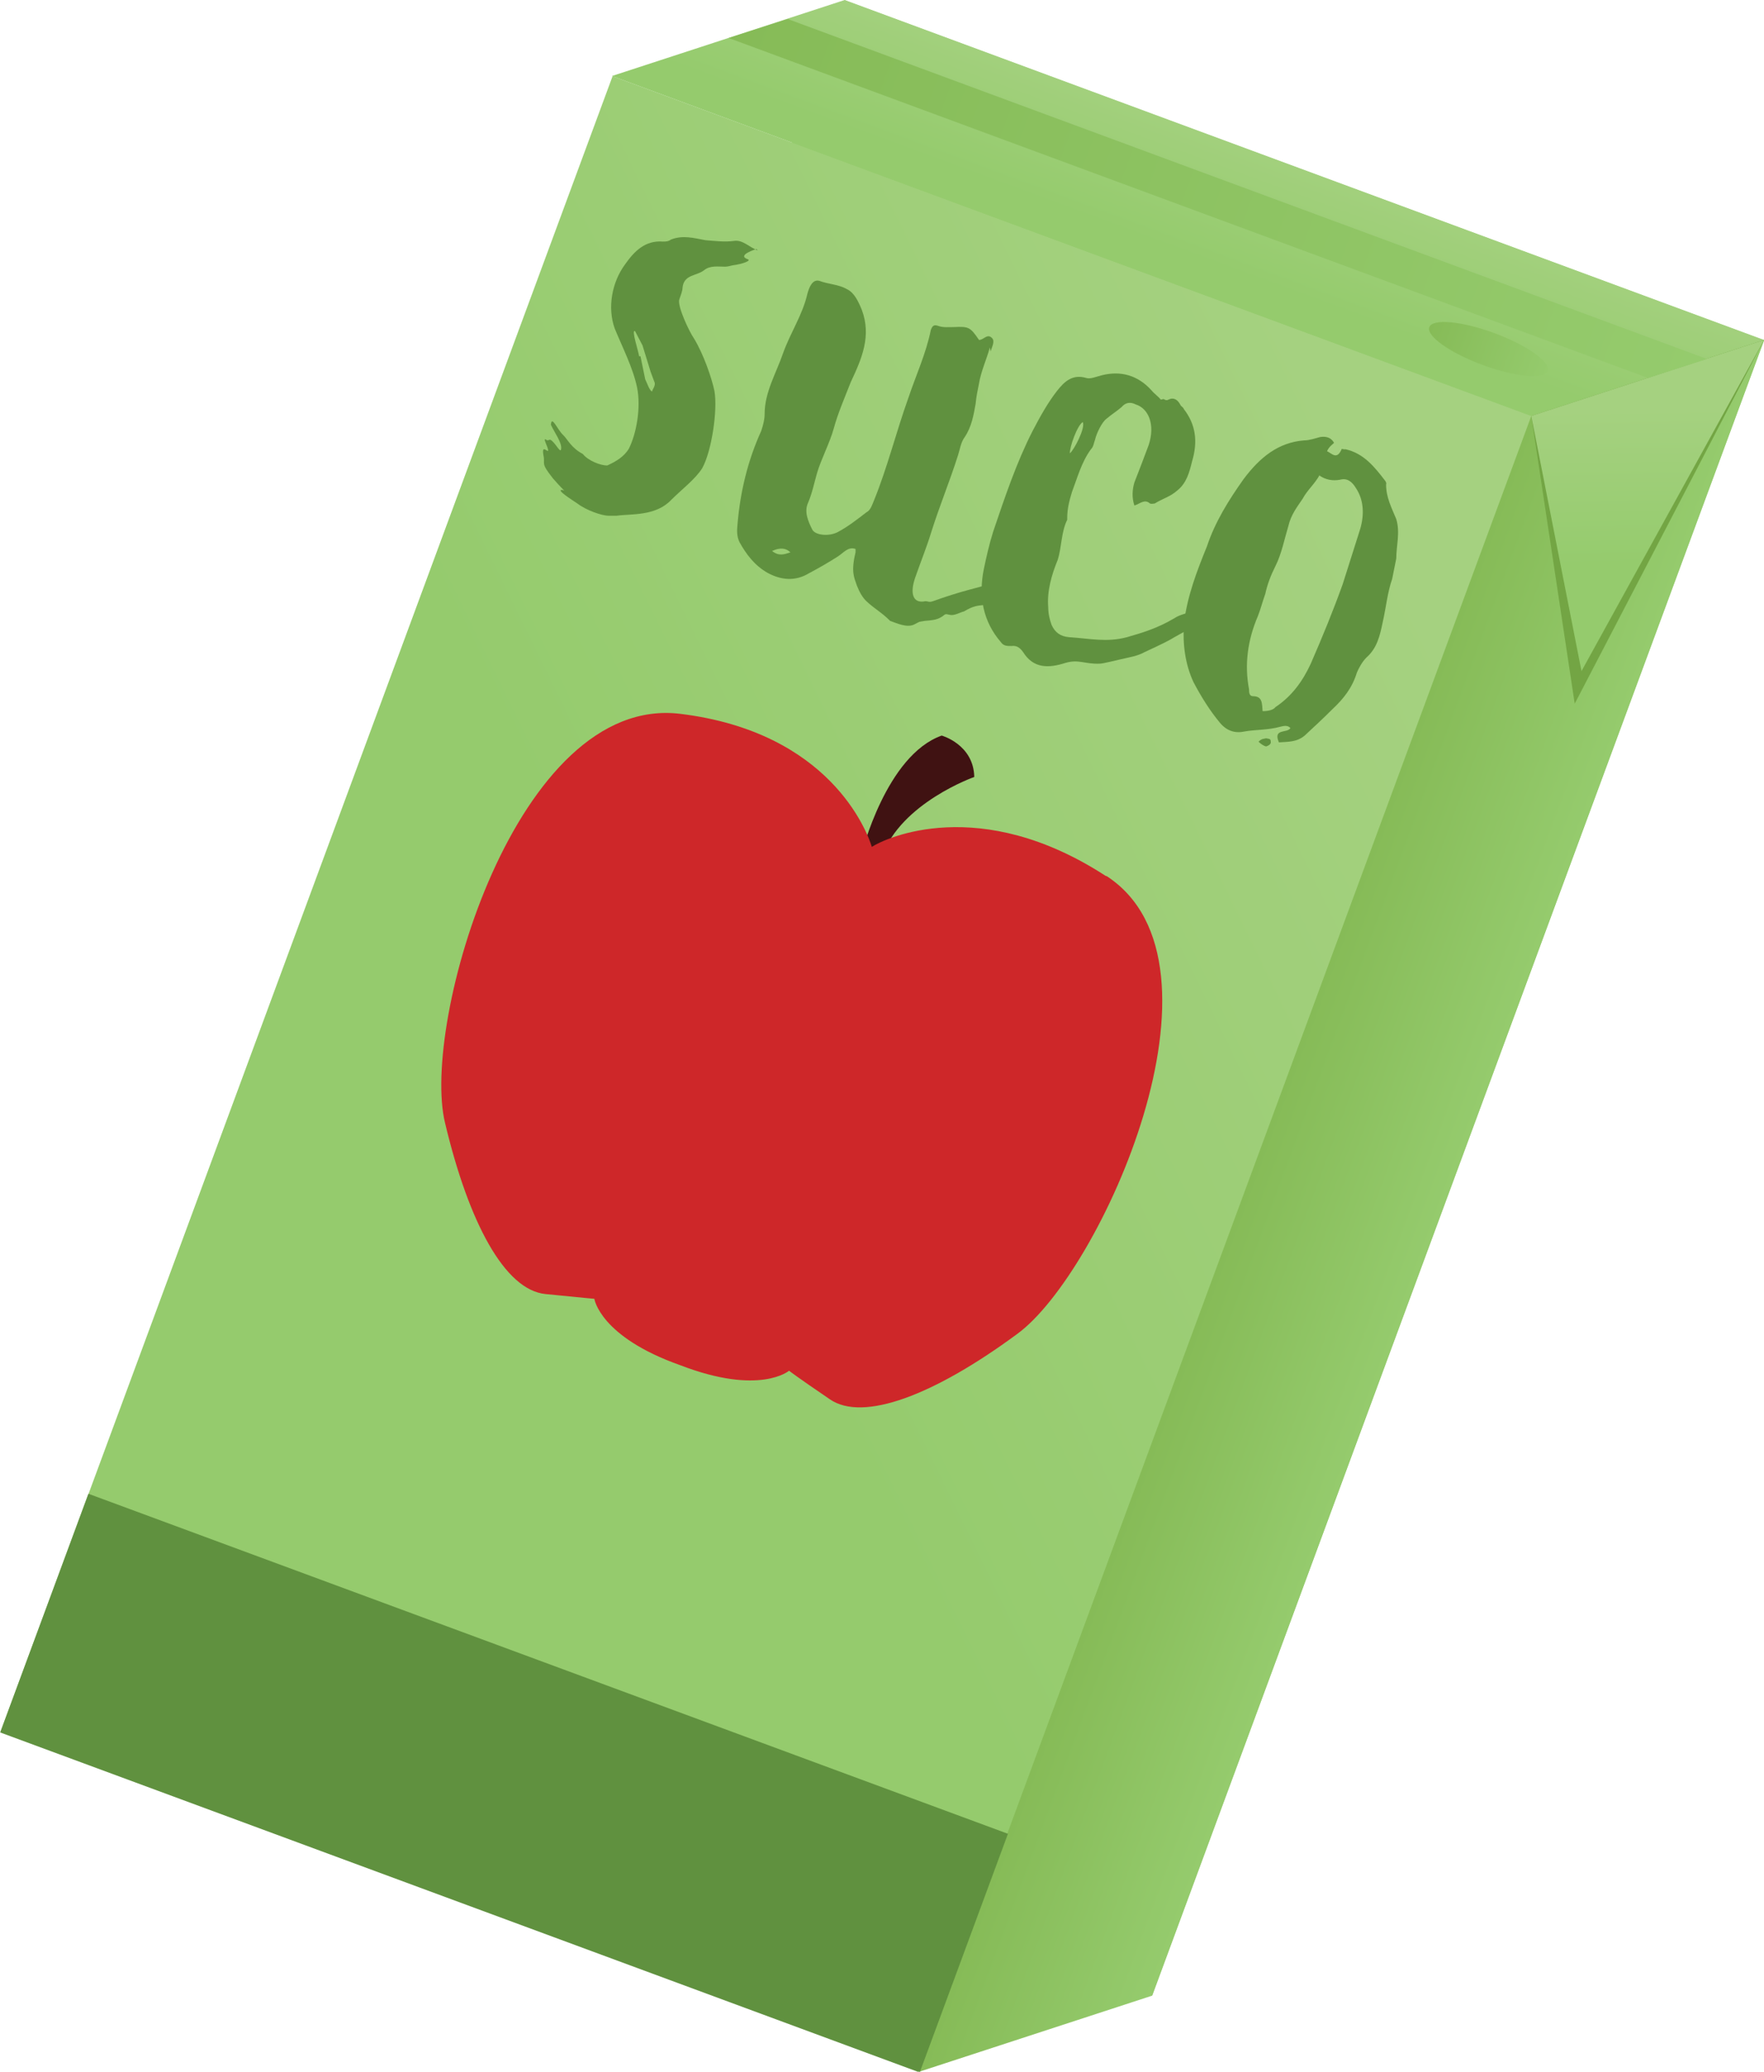 <?xml version="1.0" encoding="UTF-8"?><svg xmlns="http://www.w3.org/2000/svg" xmlns:xlink="http://www.w3.org/1999/xlink" viewBox="0 0 26 30.53"><defs><style>.k{fill:url(#e);}.l{fill:url(#d);}.m{fill:url(#g);}.n{fill:url(#f);}.o{fill:url(#i);}.p{fill:url(#h);}.q{fill:#73a544;}.r{fill:#ce2729;}.s{fill:#401212;}.t{fill:#95cb6d;}.u{fill:#60913f;}</style><linearGradient id="d" x1="541.28" y1="78.52" x2="532.16" y2="88.08" gradientTransform="translate(98.35 -517.3) rotate(90)" gradientUnits="userSpaceOnUse"><stop offset="0" stop-color="#a5d180"/><stop offset="1" stop-color="#95cb6d"/></linearGradient><linearGradient id="e" x1="534.54" y1="71.43" x2="534.54" y2="73.57" gradientTransform="translate(-458.58 -250.69) rotate(20.29)" xlink:href="#d"/><linearGradient id="f" x1="540.35" y1="85.95" x2="543.18" y2="85.95" gradientTransform="translate(-458.58 -250.69) rotate(20.29)" gradientUnits="userSpaceOnUse"><stop offset="0" stop-color="#86bb57"/><stop offset="1" stop-color="#95cb6d"/></linearGradient><linearGradient id="g" x1="541.92" y1="73.35" x2="542.75" y2="75.48" gradientTransform="translate(-458.58 -250.69) rotate(20.29)" xlink:href="#d"/><linearGradient id="h" x1="527.32" y1="72.65" x2="542.48" y2="72.65" xlink:href="#f"/><linearGradient id="i" x1="538.48" y1="73.35" x2="540.35" y2="73.35" gradientTransform="translate(95.29 -534.27) rotate(90)" xlink:href="#f"/></defs><g id="a"/><g id="b"/><g id="c"><g><g><rect class="t" x="1.71" y="7.48" width="26.01" height="14.45" transform="translate(-4.18 23.41) rotate(-69.71)"/><rect class="l" x="-1.72" y="8.61" width="26.01" height="14.45" transform="translate(-7.47 20.92) rotate(-69.71)"/><polygon class="k" points="9.02 1.12 12.45 0 26 5.01 22.57 6.13 9.02 1.12"/><polygon class="n" points="26 5.01 16.98 29.41 13.55 30.53 22.57 6.13 26 5.01"/><polygon class="q" points="22.57 6.13 23.21 10.37 26 5.01 22.57 6.13"/><polygon class="m" points="22.57 6.13 23.31 9.89 26 5.01 22.57 6.13"/><polygon class="p" points="10.74 .56 11.61 .28 25.16 5.29 24.29 5.57 10.74 .56"/><rect class="u" x="5.55" y="19.05" width="3.75" height="14.45" transform="translate(-19.79 24.13) rotate(-69.71)"/><path class="s" d="M12.7,12.58s.36-1.45,1.18-1.74c0,0,.47,.13,.48,.61,0,0-1.08,.38-1.36,1.17l-.31-.05Z"/><path class="r" d="M16.3,12.91c-1.86-1.21-3.25-.56-3.45-.43-.07-.23-.62-1.69-2.82-1.96-2.42-.3-3.83,4.56-3.47,6.03,.35,1.47,.88,2.46,1.48,2.52,.6,.06,.72,.07,.72,.07,0,0,.08,.56,1.27,.98,1.17,.45,1.6,.08,1.6,.08,0,0,.1,.08,.6,.42,.49,.34,1.54-.06,2.76-.96,1.23-.89,3.3-5.46,1.32-6.75Z"/><ellipse class="o" cx="21.94" cy="5.14" rx=".25" ry=".93" transform="translate(9.51 23.94) rotate(-69.71)"/></g><g><path class="u" d="M11.15,3.67s-.3,.09-.13,.15c.06,.02-.07,.07-.22,.09-.01,0-.07,.02-.11,.02-.11,0-.22-.02-.31,.05-.11,.09-.3,.06-.32,.26,0,.05-.03,.12-.05,.18-.02,.11,.15,.47,.22,.57,.14,.23,.26,.58,.3,.77,.05,.28-.04,.89-.18,1.14-.1,.16-.3,.31-.46,.47-.23,.24-.59,.2-.8,.23-.04,0-.09,0-.12,0-.1,0-.33-.08-.46-.18-.09-.06-.31-.2-.23-.2,.05,0,.08,.07-.13-.17-.19-.24-.11-.2-.14-.34-.03-.17,.06-.04,.07-.07,0-.05-.09-.2-.03-.16,.03,.02,.03,0,.06,0,.07,.03,.15,.21,.16,.14,.02-.09-.1-.25-.15-.36,.01-.15,.1,.08,.18,.15,.07,.07,.12,.19,.29,.28,.08,.1,.26,.17,.36,.17,.13-.06,.25-.13,.32-.25,.11-.22,.18-.6,.12-.9-.06-.29-.22-.6-.33-.87-.11-.31-.04-.68,.15-.94,.14-.2,.3-.36,.56-.34,.04,0,.08,0,.12-.03,.18-.07,.34-.02,.51,.01,.14,.01,.28,.03,.42,.01,.13-.02,.23,.1,.35,.14Zm-1.71,1.58l.07,.34c.03,.06,.06,.16,.1,.18,.01-.04,.05-.08,.04-.13,0,0-.02-.05-.06-.16l-.12-.39-.11-.21c-.06-.03,.05,.29,.06,.37Z"/><path class="u" d="M14.59,5.12c-.05,.18-.13,.35-.16,.53-.02,.1-.04,.19-.05,.3-.03,.17-.06,.34-.16,.49-.06,.08-.07,.18-.1,.27-.12,.38-.27,.74-.39,1.12-.07,.23-.16,.45-.24,.68s-.04,.39,.15,.35c.04,0,.05,.02,.11,0,.42-.15,.59-.18,1.02-.3,.07-.02,.15-.05,.23-.02,.02,.18-.14,.2-.23,.27-.27,.18-.3,.04-.56,.2-.05,.01-.15,.07-.21,.05-.03,0-.05-.02-.08,0-.09,.08-.19,.08-.29,.09-.11,.02-.05,0-.15,.05-.11,.06-.27-.02-.36-.05-.13-.13-.22-.17-.35-.29-.06-.06-.1-.13-.14-.23-.04-.12-.09-.2-.02-.49,0,0,0-.03,0-.05-.11-.04-.18,.06-.26,.11-.14,.09-.28,.17-.43,.25-.2,.12-.41,.1-.61-.01-.19-.11-.31-.27-.41-.45-.04-.08-.04-.17-.03-.26,.04-.48,.15-.94,.35-1.38,.03-.09,.05-.17,.05-.25,0-.32,.17-.6,.27-.89,.11-.31,.29-.57,.36-.88,.03-.11,.08-.22,.18-.19,.13,.05,.28,.05,.4,.12,.11,.05,.17,.18,.22,.3,.15,.39,0,.73-.16,1.07-.09,.23-.19,.46-.25,.68-.06,.22-.19,.46-.25,.67-.04,.14-.07,.29-.13,.43-.06,.13,0,.27,.06,.39,.04,.09,.25,.11,.38,.04,.15-.08,.29-.19,.42-.29,.06-.03,.08-.1,.11-.17,.2-.49,.33-1.02,.51-1.52,.11-.33,.26-.65,.33-1,.02-.05,.04-.08,.1-.06,.08,.03,.15,.02,.24,.02,.22-.01,.24,0,.37,.19,.07,0,.12-.1,.19-.03,.05,.05,0,.13-.02,.2Zm-3.21,3c.1,.08,.18,.05,.27,.02q-.1-.1-.27-.02Z"/><path class="u" d="M17.15,5.88s.04,.03,.07,.01c.08-.04,.14,0,.18,.08,.01,.02,.04,.03,.05,.06,.17,.22,.21,.47,.12,.77-.04,.16-.08,.32-.22,.43-.1,.09-.22,.12-.33,.19-.01,0-.05,.01-.07,0-.08-.07-.14,0-.23,.03-.04-.12-.03-.24,0-.34,.07-.18,.14-.36,.21-.55,.1-.3,0-.54-.19-.6-.08-.04-.15-.03-.21,.04-.07,.06-.15,.11-.22,.17-.07,.05-.15,.22-.17,.31-.02,.05-.02,.1-.06,.14-.14,.19-.2,.42-.28,.63-.04,.13-.07,.25-.07,.38,0,0,0,.02,0,.03-.09,.18-.08,.4-.14,.59-.09,.22-.16,.46-.14,.7,0,.09,.02,.18,.05,.26,.05,.11,.13,.17,.26,.18,.31,.02,.55,.08,.85,0,.21-.06,.45-.13,.7-.28,.09-.06,.2-.07,.3-.12,.08-.04,.18-.04,.27,.02-.09,.15-.24,.2-.39,.28l-.18,.1c-.08,.05-.18,.1-.44,.22-.11,.06-.2,.07-.37,.11-.05,.01-.24,.06-.29,.06-.22,.01-.31-.07-.51-.01-.25,.08-.47,.08-.62-.16-.05-.07-.1-.1-.17-.09-.07,0-.12,0-.16-.06-.26-.3-.33-.67-.25-1.07,.04-.19,.08-.37,.14-.56,.17-.5,.34-1.01,.58-1.48,.11-.21,.22-.41,.36-.59,.11-.14,.23-.25,.43-.19,.06,.02,.15-.02,.23-.04,.28-.07,.53,0,.73,.22,.04,.05,.1,.09,.14,.14Zm-1.38,.8c.06-.05,.23-.37,.19-.46-.08,.04-.2,.38-.19,.46Z"/><path class="u" d="M19.66,6.53s-.08,.06-.1,.12c.07,.03,.14,.13,.21-.02,0-.03,.04,0,.06-.01,.27,.06,.43,.26,.59,.47,0,0,.02,.03,.01,.05,0,.19,.08,.34,.15,.51,.06,.2,0,.39,0,.58-.02,.1-.04,.2-.06,.3-.07,.2-.09,.42-.14,.64-.04,.19-.08,.38-.24,.52-.06,.06-.11,.15-.14,.22-.07,.23-.2,.39-.36,.54-.14,.14-.27,.26-.41,.39-.12,.1-.25,.09-.38,.1-.09-.21,.12-.13,.17-.21-.04-.05-.11-.03-.15-.02-.18,.05-.36,.04-.53,.07-.14,.03-.26-.01-.36-.13-.15-.18-.28-.39-.39-.6-.12-.26-.16-.55-.14-.86,.05-.41,.19-.77,.34-1.14,.12-.36,.32-.68,.54-.99,.24-.32,.51-.54,.89-.57,.08,0,.16-.03,.24-.05,.08-.01,.15,0,.2,.08Zm-.21,.47c-.07,.13-.18,.22-.25,.35-.08,.12-.17,.23-.21,.4-.06,.2-.1,.41-.19,.59-.07,.14-.12,.27-.15,.41-.04,.11-.07,.23-.11,.33-.15,.35-.2,.71-.13,1.08,0,.04,0,.1,.06,.1,.14,0,.13,.11,.14,.22,.09,0,.16-.02,.19-.06,.24-.16,.4-.38,.52-.64,.17-.39,.33-.78,.47-1.17l.26-.82c.06-.21,.05-.42-.06-.59-.06-.1-.13-.16-.24-.13-.11,.02-.21,0-.3-.06Zm-.79,4s.08-.02,.07-.07c0-.05-.03-.04-.07-.05-.03,.01-.06,0-.11,.05,.03,.03,.07,.06,.11,.07Z"/></g></g></g><g id="j"/></svg>